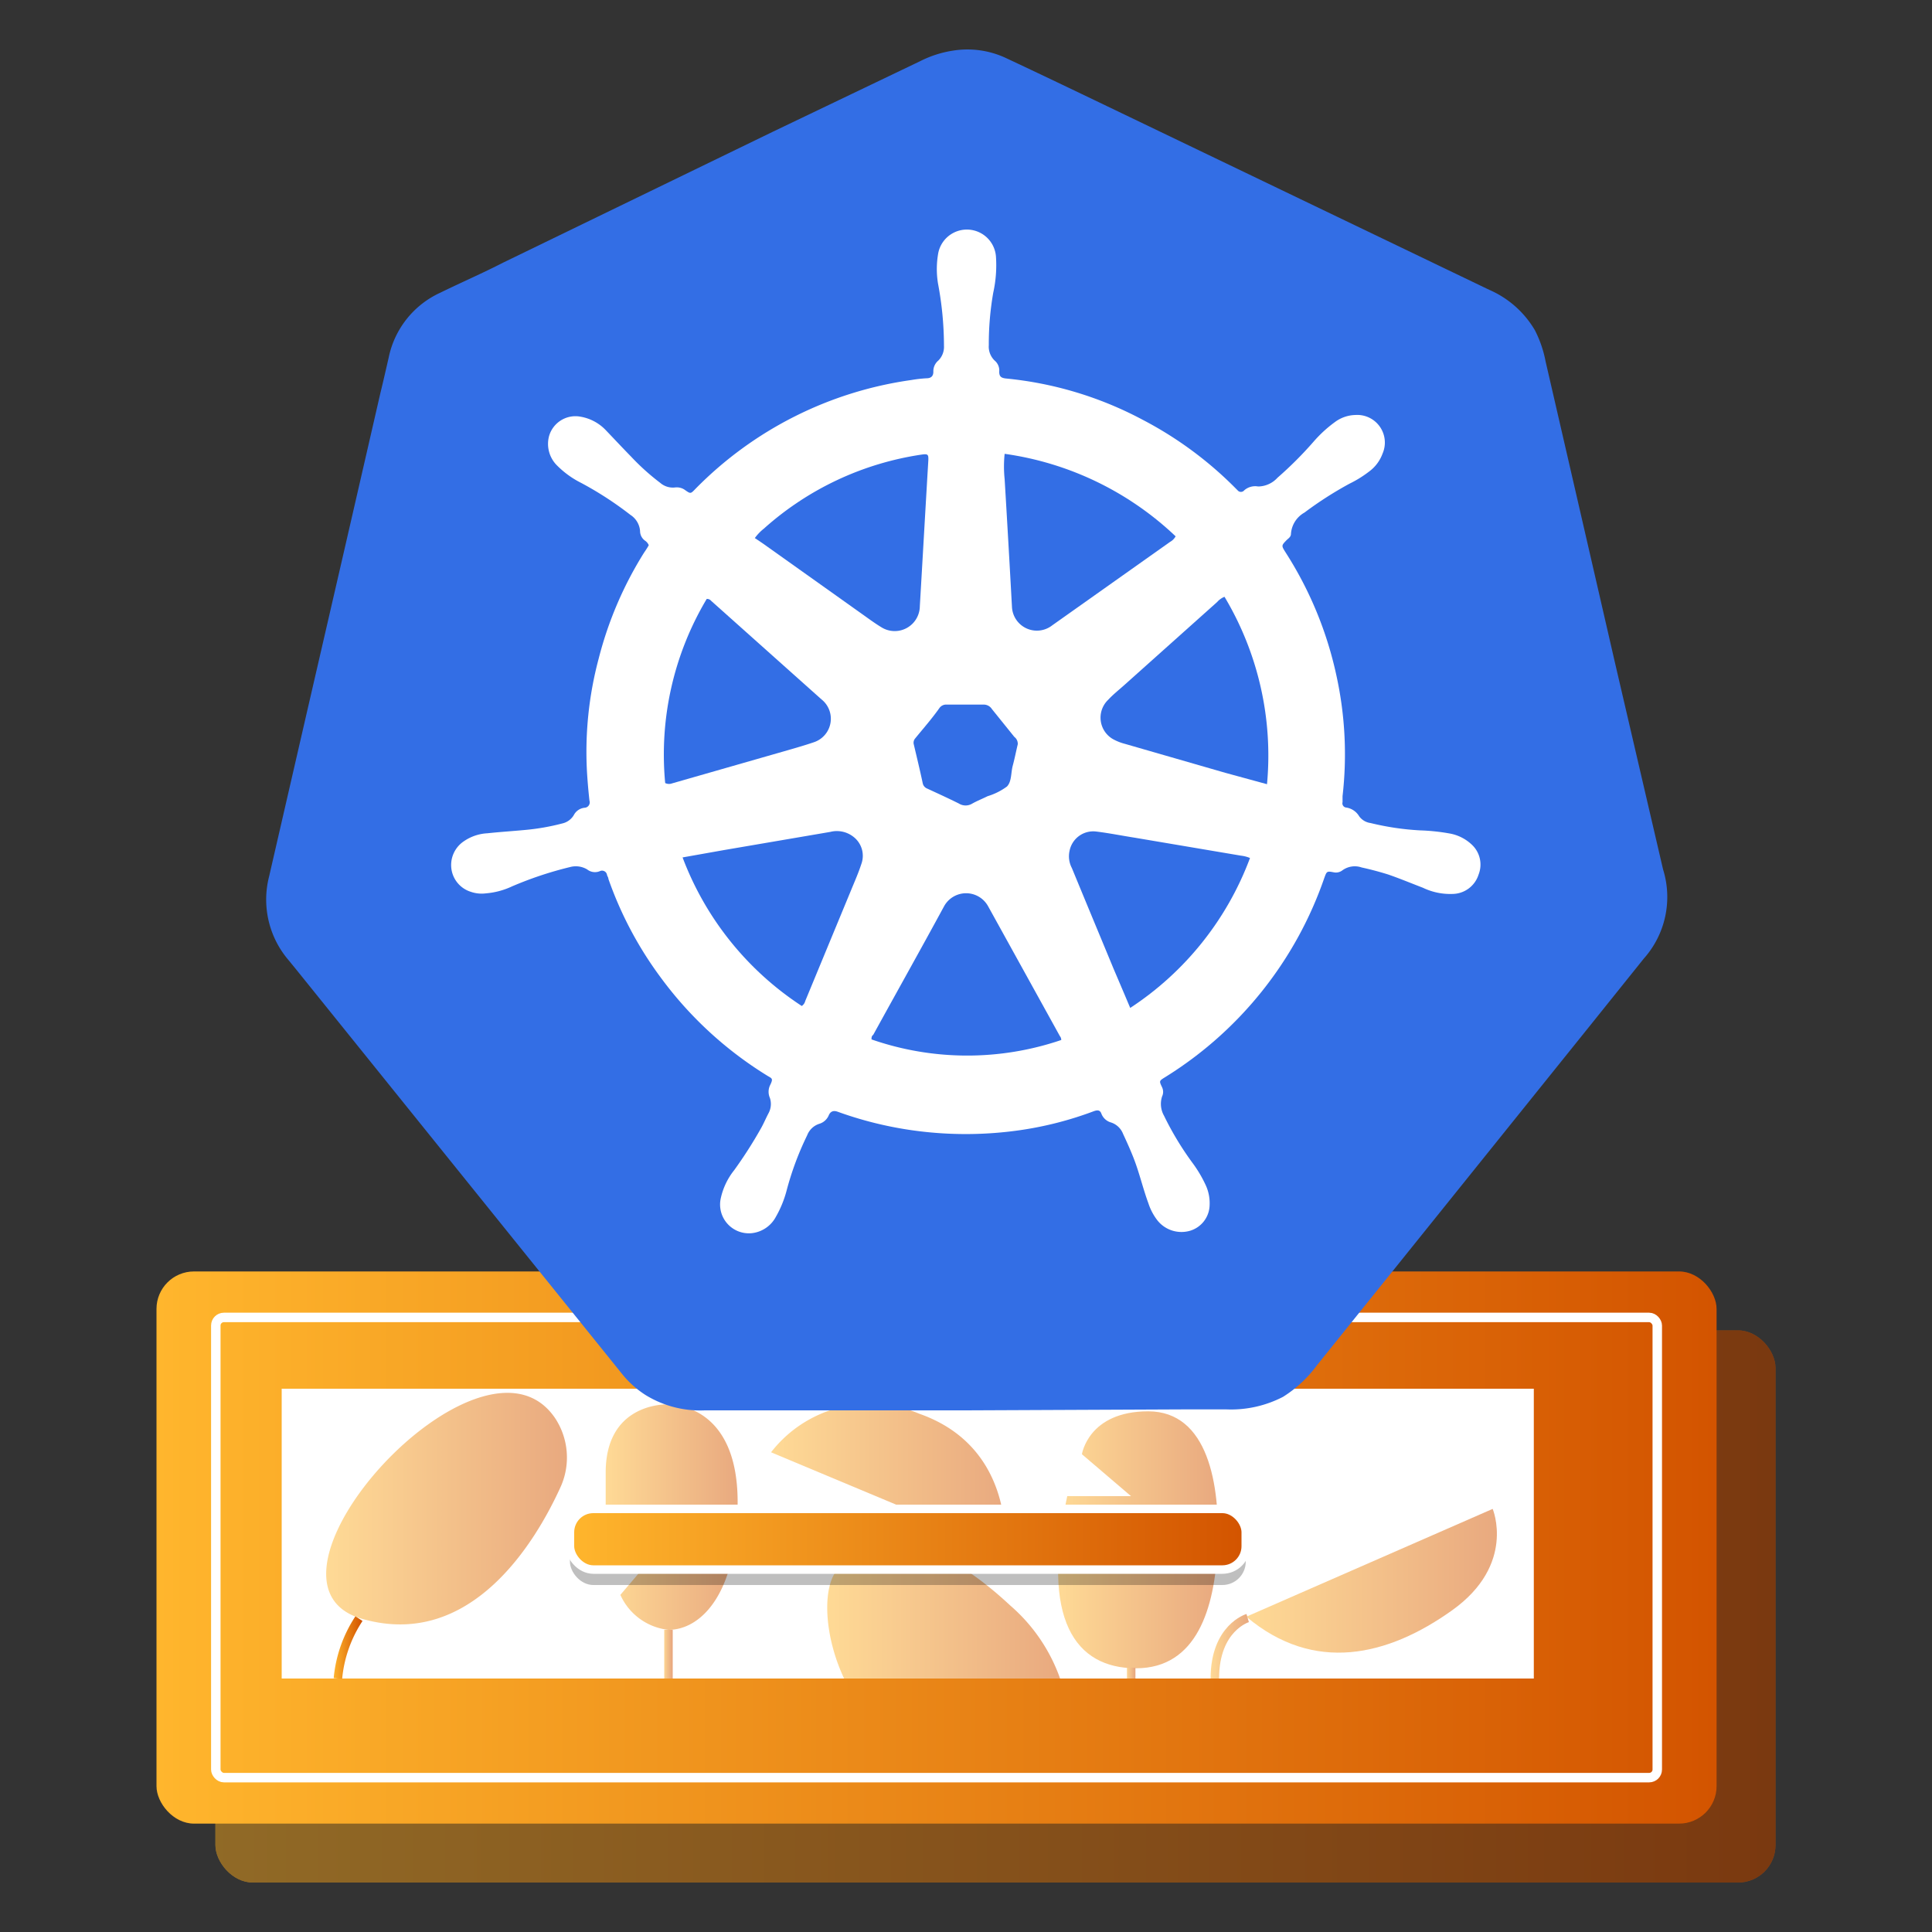 <svg id="Layer_1" data-name="Layer 1" xmlns="http://www.w3.org/2000/svg" xmlns:xlink="http://www.w3.org/1999/xlink" viewBox="0 0 100 100"><rect x="0" y="0" width="100" height="100" fill="#333333" stroke="none"/><defs><style>.cls-1{fill:url(#linear-gradient);}.cls-2{fill:#231f20;}.cls-15,.cls-2,.cls-7{opacity:0.5;}.cls-3{fill:url(#linear-gradient-2);}.cls-14,.cls-15,.cls-16,.cls-17,.cls-4,.cls-6{fill:none;}.cls-15,.cls-19,.cls-4{stroke:#fff;}.cls-14,.cls-15,.cls-16,.cls-17,.cls-19,.cls-4,.cls-6{stroke-miterlimit:10;}.cls-4{stroke-width:0.49px;}.cls-5{fill:#fff;}.cls-14,.cls-16,.cls-17,.cls-19,.cls-6{stroke-width:0.44px;}.cls-6{stroke:url(#linear-gradient-3);}.cls-8{fill:url(#linear-gradient-4);}.cls-9{fill:url(#linear-gradient-5);}.cls-10{fill:url(#linear-gradient-6);}.cls-11{fill:url(#linear-gradient-7);}.cls-12{fill:url(#linear-gradient-8);}.cls-13{fill:url(#linear-gradient-9);}.cls-14{stroke:url(#linear-gradient-10);}.cls-15{stroke-width:0.16px;}.cls-16{stroke:url(#linear-gradient-11);}.cls-17{stroke:url(#linear-gradient-12);}.cls-18{opacity:0.25;}.cls-19{fill:url(#linear-gradient-13);}.cls-20{fill:#336ee5;}</style><linearGradient id="linear-gradient" x1="6724.21" y1="83.14" x2="6804.95" y2="83.14" gradientTransform="matrix(1, 0, 0, -1, -6713.05, 166.29)" gradientUnits="userSpaceOnUse"><stop offset="0" stop-color="#d35400"/><stop offset="1" stop-color="#ffb62d"/></linearGradient><linearGradient id="linear-gradient-2" x1="6727.26" y1="80.09" x2="6808" y2="80.09" gradientTransform="matrix(1, 0, 0, -1, -6719.15, 160.19)" xlink:href="#linear-gradient"/><linearGradient id="linear-gradient-3" x1="6797.35" y1="85.28" x2="6798.83" y2="85.28" gradientTransform="matrix(-1, 0, 0, 1, 6816.1, 0)" xlink:href="#linear-gradient"/><linearGradient id="linear-gradient-4" x1="6738.62" y1="81.82" x2="6751.6" y2="81.82" gradientTransform="matrix(-1, 0, 0, 1, 6816.1, 0)" xlink:href="#linear-gradient"/><linearGradient id="linear-gradient-5" x1="6753.06" y1="79.69" x2="6761.34" y2="79.69" gradientTransform="matrix(-1, 0, 0, 1, 6816.1, 0)" xlink:href="#linear-gradient"/><linearGradient id="linear-gradient-6" x1="6764.06" y1="76.46" x2="6776.18" y2="76.46" gradientTransform="matrix(-1, 0, 0, 1, 6816.1, 0)" xlink:href="#linear-gradient"/><linearGradient id="linear-gradient-7" x1="6761.24" y1="83.42" x2="6773.29" y2="83.42" gradientTransform="matrix(-1, 0, 0, 1, 6816.1, 0)" xlink:href="#linear-gradient"/><linearGradient id="linear-gradient-8" x1="6777.92" y1="78.53" x2="6784.76" y2="78.53" gradientTransform="matrix(-1, 0, 0, 1, 6816.1, 0)" xlink:href="#linear-gradient"/><linearGradient id="linear-gradient-9" x1="6786.77" y1="78.1" x2="6799.24" y2="78.1" gradientTransform="matrix(-1, 0, 0, 1, 6816.1, 0)" xlink:href="#linear-gradient"/><linearGradient id="linear-gradient-10" x1="6781.29" y1="85.62" x2="6781.73" y2="85.62" gradientTransform="matrix(-1, 0, 0, 1, 6816.1, 0)" xlink:href="#linear-gradient"/><linearGradient id="linear-gradient-11" x1="6757.33" y1="86.6" x2="6757.77" y2="86.6" gradientTransform="matrix(-1, 0, 0, 1, 6816.1, 0)" xlink:href="#linear-gradient"/><linearGradient id="linear-gradient-12" x1="6751.46" y1="85.21" x2="6753.44" y2="85.21" gradientTransform="matrix(-1, 0, 0, 1, 6816.1, 0)" xlink:href="#linear-gradient"/><linearGradient id="linear-gradient-13" x1="6751.62" y1="79.67" x2="6786.6" y2="79.67" gradientTransform="matrix(1, 0, 0, -1, -6722.12, 159.34)" xlink:href="#linear-gradient"/></defs><rect class="cls-1" x="11.15" y="68.85" width="80.75" height="28.58" rx="1.94" transform="translate(103.05 166.29) rotate(-180)"/><rect class="cls-2" x="11.15" y="68.85" width="80.75" height="28.58" rx="1.94" transform="translate(103.05 166.29) rotate(-180)"/><rect class="cls-3" x="8.1" y="65.8" width="80.75" height="28.58" rx="1.94" transform="translate(96.95 160.19) rotate(-180)"/><rect class="cls-4" x="11.17" y="68.18" width="74.61" height="23.82" rx="0.42" transform="translate(96.95 160.19) rotate(-180)"/><rect class="cls-5" x="14.59" y="71.88" width="64.81" height="15" transform="translate(93.98 158.76) rotate(-180)"/><path class="cls-6" d="M18.58,83.78a6.75,6.75,0,0,0-1.09,3.1"/><g class="cls-7"><path class="cls-8" d="M77.26,78.1s1.22,2.88-2.1,5.25-7.14,3.29-10.65.33Z"/><path class="cls-9" d="M56,75.27s.33-2.22,3.43-2.22,3.73,3.8,3.59,7-1.08,6.3-4.22,6.3-4.95-2.51-3.56-8.91h3.3Z"/><path class="cls-10" d="M52,80.23s.63-5.29-4.43-7.06a6.49,6.49,0,0,0-7.66,2Z"/><path class="cls-11" d="M43.69,86.88H54.87a8.92,8.92,0,0,0-2.58-3.78c-4.92-4.58-7.48-3.1-8.81-2C42.54,81.9,42.59,84.54,43.69,86.88Z"/><path class="cls-12" d="M32.11,82.55a3.09,3.09,0,0,0,2.49,1.81c1.66,0,3.58-1.84,3.58-6.61s-3-5.06-3.64-5.06-3.19.26-3.19,3.53V80.4l2.37.26Z"/><path class="cls-13" d="M28.73,73.4A3.7,3.7,0,0,1,29,77c-1.26,2.76-4.58,8.37-10.19,6.81C12.06,82,24.91,67.78,28.73,73.4Z"/><line class="cls-14" x1="34.6" y1="84.36" x2="34.6" y2="86.88"/><path class="cls-15" d="M52,79.13a5.8,5.8,0,0,1,2.73,2"/><line class="cls-16" x1="58.55" y1="86.32" x2="58.55" y2="86.88"/><path class="cls-17" d="M64.58,83.75s-1.7.5-1.7,3.13"/></g><rect class="cls-18" x="29.5" y="78.9" width="34.98" height="3.14" rx="1.21" transform="translate(93.98 160.94) rotate(-180)"/><rect class="cls-19" x="29.5" y="78.1" width="34.98" height="3.14" rx="1.21" transform="translate(93.98 159.34) rotate(-180)"/><path class="cls-20" d="M50,73c-4.5,0-9,0-13.52,0a5.4,5.4,0,0,1-3.06-.79,5,5,0,0,1-1.21-1.08l-16.92-21-.36-.44a4.82,4.82,0,0,1-1-4.33l2-8.69q1.89-8.18,3.76-16.33c.15-.61.29-1.23.43-1.84a4.74,4.74,0,0,1,2.67-3.35c1.08-.53,2.17-1,3.26-1.56L40,6.82l7.62-3.65a5.61,5.61,0,0,1,1.71-.55A4.71,4.71,0,0,1,52.06,3c1.75.82,3.5,1.66,5.25,2.5L77.08,15a5.09,5.09,0,0,1,2.37,2.1A6,6,0,0,1,80,18.71q1.8,7.8,3.59,15.59L86.08,45a4.79,4.79,0,0,1-1,4.62l-2.84,3.54L68.17,70.66a6.4,6.4,0,0,1-1.76,1.64,5.85,5.85,0,0,1-2.93.65c-.73,0-1.47,0-2.2,0Z"/><path class="cls-5" d="M33.58,28.22a.53.53,0,0,0-.2-.24.61.61,0,0,1-.25-.49,1.09,1.09,0,0,0-.5-.84A17.89,17.89,0,0,0,30.09,25a4.77,4.77,0,0,1-1.24-.89,1.57,1.57,0,0,1-.43-1.54,1.42,1.42,0,0,1,1.64-1,2.35,2.35,0,0,1,1.3.7c.44.46.87.92,1.31,1.37a12,12,0,0,0,1.5,1.35,1,1,0,0,0,.78.24.73.73,0,0,1,.53.15c.26.18.27.18.5-.06a19.45,19.45,0,0,1,11.19-5.65,6.9,6.9,0,0,1,.78-.09c.24,0,.36-.11.36-.34a.72.72,0,0,1,.26-.58,1,1,0,0,0,.29-.76,17.5,17.5,0,0,0-.31-3.23,4.65,4.65,0,0,1,0-1.49,1.51,1.51,0,0,1,3,.09,6.58,6.58,0,0,1-.14,1.88,15.45,15.45,0,0,0-.23,2.72,1,1,0,0,0,.3.79.67.67,0,0,1,.24.58c0,.25.1.32.34.35a18.89,18.89,0,0,1,7.07,2.13,19.38,19.38,0,0,1,4.68,3.41l.25.25a.22.22,0,0,0,.34,0,.86.86,0,0,1,.72-.2,1.37,1.37,0,0,0,1-.45A19.31,19.31,0,0,0,68,22.85a6.59,6.59,0,0,1,1.09-1,1.84,1.84,0,0,1,1.06-.37,1.43,1.43,0,0,1,1.41,2,2,2,0,0,1-.7.93,5.81,5.81,0,0,1-1,.62,19,19,0,0,0-2.34,1.5,1.37,1.37,0,0,0-.7,1.1c0,.15-.12.23-.22.32-.28.29-.28.29-.06.64A19.32,19.32,0,0,1,69.18,35a19,19,0,0,1,.31,6.21c0,.1,0,.21,0,.31a.22.22,0,0,0,.2.28.94.94,0,0,1,.66.45.87.87,0,0,0,.59.35,13.88,13.88,0,0,0,2.56.38,10.46,10.46,0,0,1,1.58.17,2.23,2.23,0,0,1,1.08.55,1.41,1.41,0,0,1,.37,1.57,1.43,1.43,0,0,1-1.34,1,3.26,3.26,0,0,1-1.54-.32c-.6-.23-1.2-.48-1.81-.69-.45-.14-.9-.26-1.36-.36a1.09,1.09,0,0,0-1,.15.55.55,0,0,1-.45.1c-.36-.07-.36-.05-.49.31a19.68,19.68,0,0,1-8.21,10.28c-.34.21-.34.2-.18.54a.55.55,0,0,1,0,.47,1.24,1.24,0,0,0,.1,1,15.64,15.64,0,0,0,1.48,2.45,6.54,6.54,0,0,1,.69,1.17,2.23,2.23,0,0,1,.19,1,1.42,1.42,0,0,1-1,1.33,1.59,1.59,0,0,1-1.7-.53,2.92,2.92,0,0,1-.47-.89c-.28-.76-.46-1.55-.75-2.3-.17-.44-.36-.86-.56-1.29a1,1,0,0,0-.62-.59.75.75,0,0,1-.5-.45c-.07-.2-.2-.2-.38-.14a18.26,18.26,0,0,1-3.92,1,19.68,19.68,0,0,1-4.79.08,19.32,19.32,0,0,1-4.57-1.05c-.23-.08-.37,0-.45.18a.77.77,0,0,1-.5.45,1,1,0,0,0-.62.59,15.58,15.58,0,0,0-1.07,2.88,5.57,5.57,0,0,1-.55,1.34,1.61,1.61,0,0,1-1.26.85,1.49,1.49,0,0,1-1.59-1.82A3.54,3.54,0,0,1,38,60.57a22.6,22.6,0,0,0,1.4-2.19c.14-.25.25-.52.39-.78a1,1,0,0,0,.06-.77.79.79,0,0,1,0-.64c.2-.4.1-.36-.18-.54a19.57,19.57,0,0,1-5.49-5.08,19.19,19.19,0,0,1-2.69-5.08c0-.07-.05-.13-.07-.2a.26.26,0,0,0-.37-.2.65.65,0,0,1-.66-.09,1.15,1.15,0,0,0-.89-.12,18.86,18.86,0,0,0-3,1,3.92,3.92,0,0,1-1.35.36,1.71,1.71,0,0,1-.78-.08,1.45,1.45,0,0,1-1-1.15A1.48,1.48,0,0,1,24,43.55a2.36,2.36,0,0,1,1.23-.42c.65-.07,1.29-.11,1.93-.17a11.7,11.7,0,0,0,1.95-.34.93.93,0,0,0,.59-.43.71.71,0,0,1,.55-.38.28.28,0,0,0,.26-.37c-.05-.45-.09-.9-.12-1.36a18.69,18.69,0,0,1,.6-6,19.28,19.28,0,0,1,2.35-5.48C33.45,28.44,33.52,28.33,33.58,28.22Z"/><path class="cls-20" d="M39.07,27.85a2.44,2.44,0,0,1,.47-.49,15.66,15.66,0,0,1,8.16-3.83c.34-.05.36,0,.35.3-.15,2.51-.29,5-.44,7.55a1.3,1.3,0,0,1-2,1.08c-.33-.2-.64-.43-.95-.65l-5.16-3.67Z"/><path class="cls-20" d="M65.58,40.59,63.42,40l-5.2-1.5a2.62,2.62,0,0,1-.53-.2,1.28,1.28,0,0,1-.33-2.08c.25-.27.54-.5.81-.74L63,31.16a1,1,0,0,1,.38-.27A16,16,0,0,1,65.58,40.59Z"/><path class="cls-20" d="M64.7,44.41a15.93,15.93,0,0,1-6.2,7.76c-.3-.71-.58-1.37-.85-2-.72-1.74-1.45-3.49-2.17-5.24a1.3,1.3,0,0,1-.12-.89,1.25,1.25,0,0,1,1.38-1c.66.08,1.3.21,2,.32l5.5.93A1.68,1.68,0,0,1,64.7,44.41Z"/><path class="cls-20" d="M34.43,40.53A15.71,15.71,0,0,1,36.58,31a.28.28,0,0,1,.23.1l5.71,5.1a1.28,1.28,0,0,1-.4,2.22c-.44.15-.89.28-1.34.41l-6,1.72A.45.45,0,0,1,34.43,40.53Z"/><path class="cls-20" d="M60.85,27.76a.73.73,0,0,1-.29.29l-6.1,4.32a1.29,1.29,0,0,1-2.08-.94Q52.2,28.12,52,24.8a6.29,6.29,0,0,1,0-1.31A16.09,16.09,0,0,1,60.85,27.76Z"/><path class="cls-20" d="M45.11,53.8c0-.1,0-.17.09-.24,1.22-2.22,2.46-4.43,3.67-6.66a1.3,1.3,0,0,1,2.27,0l3.72,6.73a.31.31,0,0,1,.07.2A15.09,15.09,0,0,1,45.11,53.8Z"/><path class="cls-20" d="M35.33,44.38,37.47,44l5.5-.94a1.39,1.39,0,0,1,1.2.25,1.24,1.24,0,0,1,.41,1.42c-.15.46-.35.91-.53,1.35l-2.37,5.73a.44.44,0,0,1-.18.26A15.86,15.86,0,0,1,35.33,44.38Z"/><path class="cls-20" d="M52.68,38.52c-.09.37-.16.74-.26,1.11s-.05.82-.3,1.08a3.29,3.29,0,0,1-1,.5c-.26.13-.54.24-.79.38a.66.66,0,0,1-.7,0c-.54-.27-1.09-.52-1.63-.77a.38.38,0,0,1-.24-.28c-.14-.66-.3-1.32-.46-2a.34.34,0,0,1,.07-.32c.43-.53.85-1,1.26-1.58a.43.43,0,0,1,.38-.17c.63,0,1.26,0,1.89,0a.5.5,0,0,1,.44.23l1.16,1.44A.45.45,0,0,1,52.68,38.52Z"/></svg>
